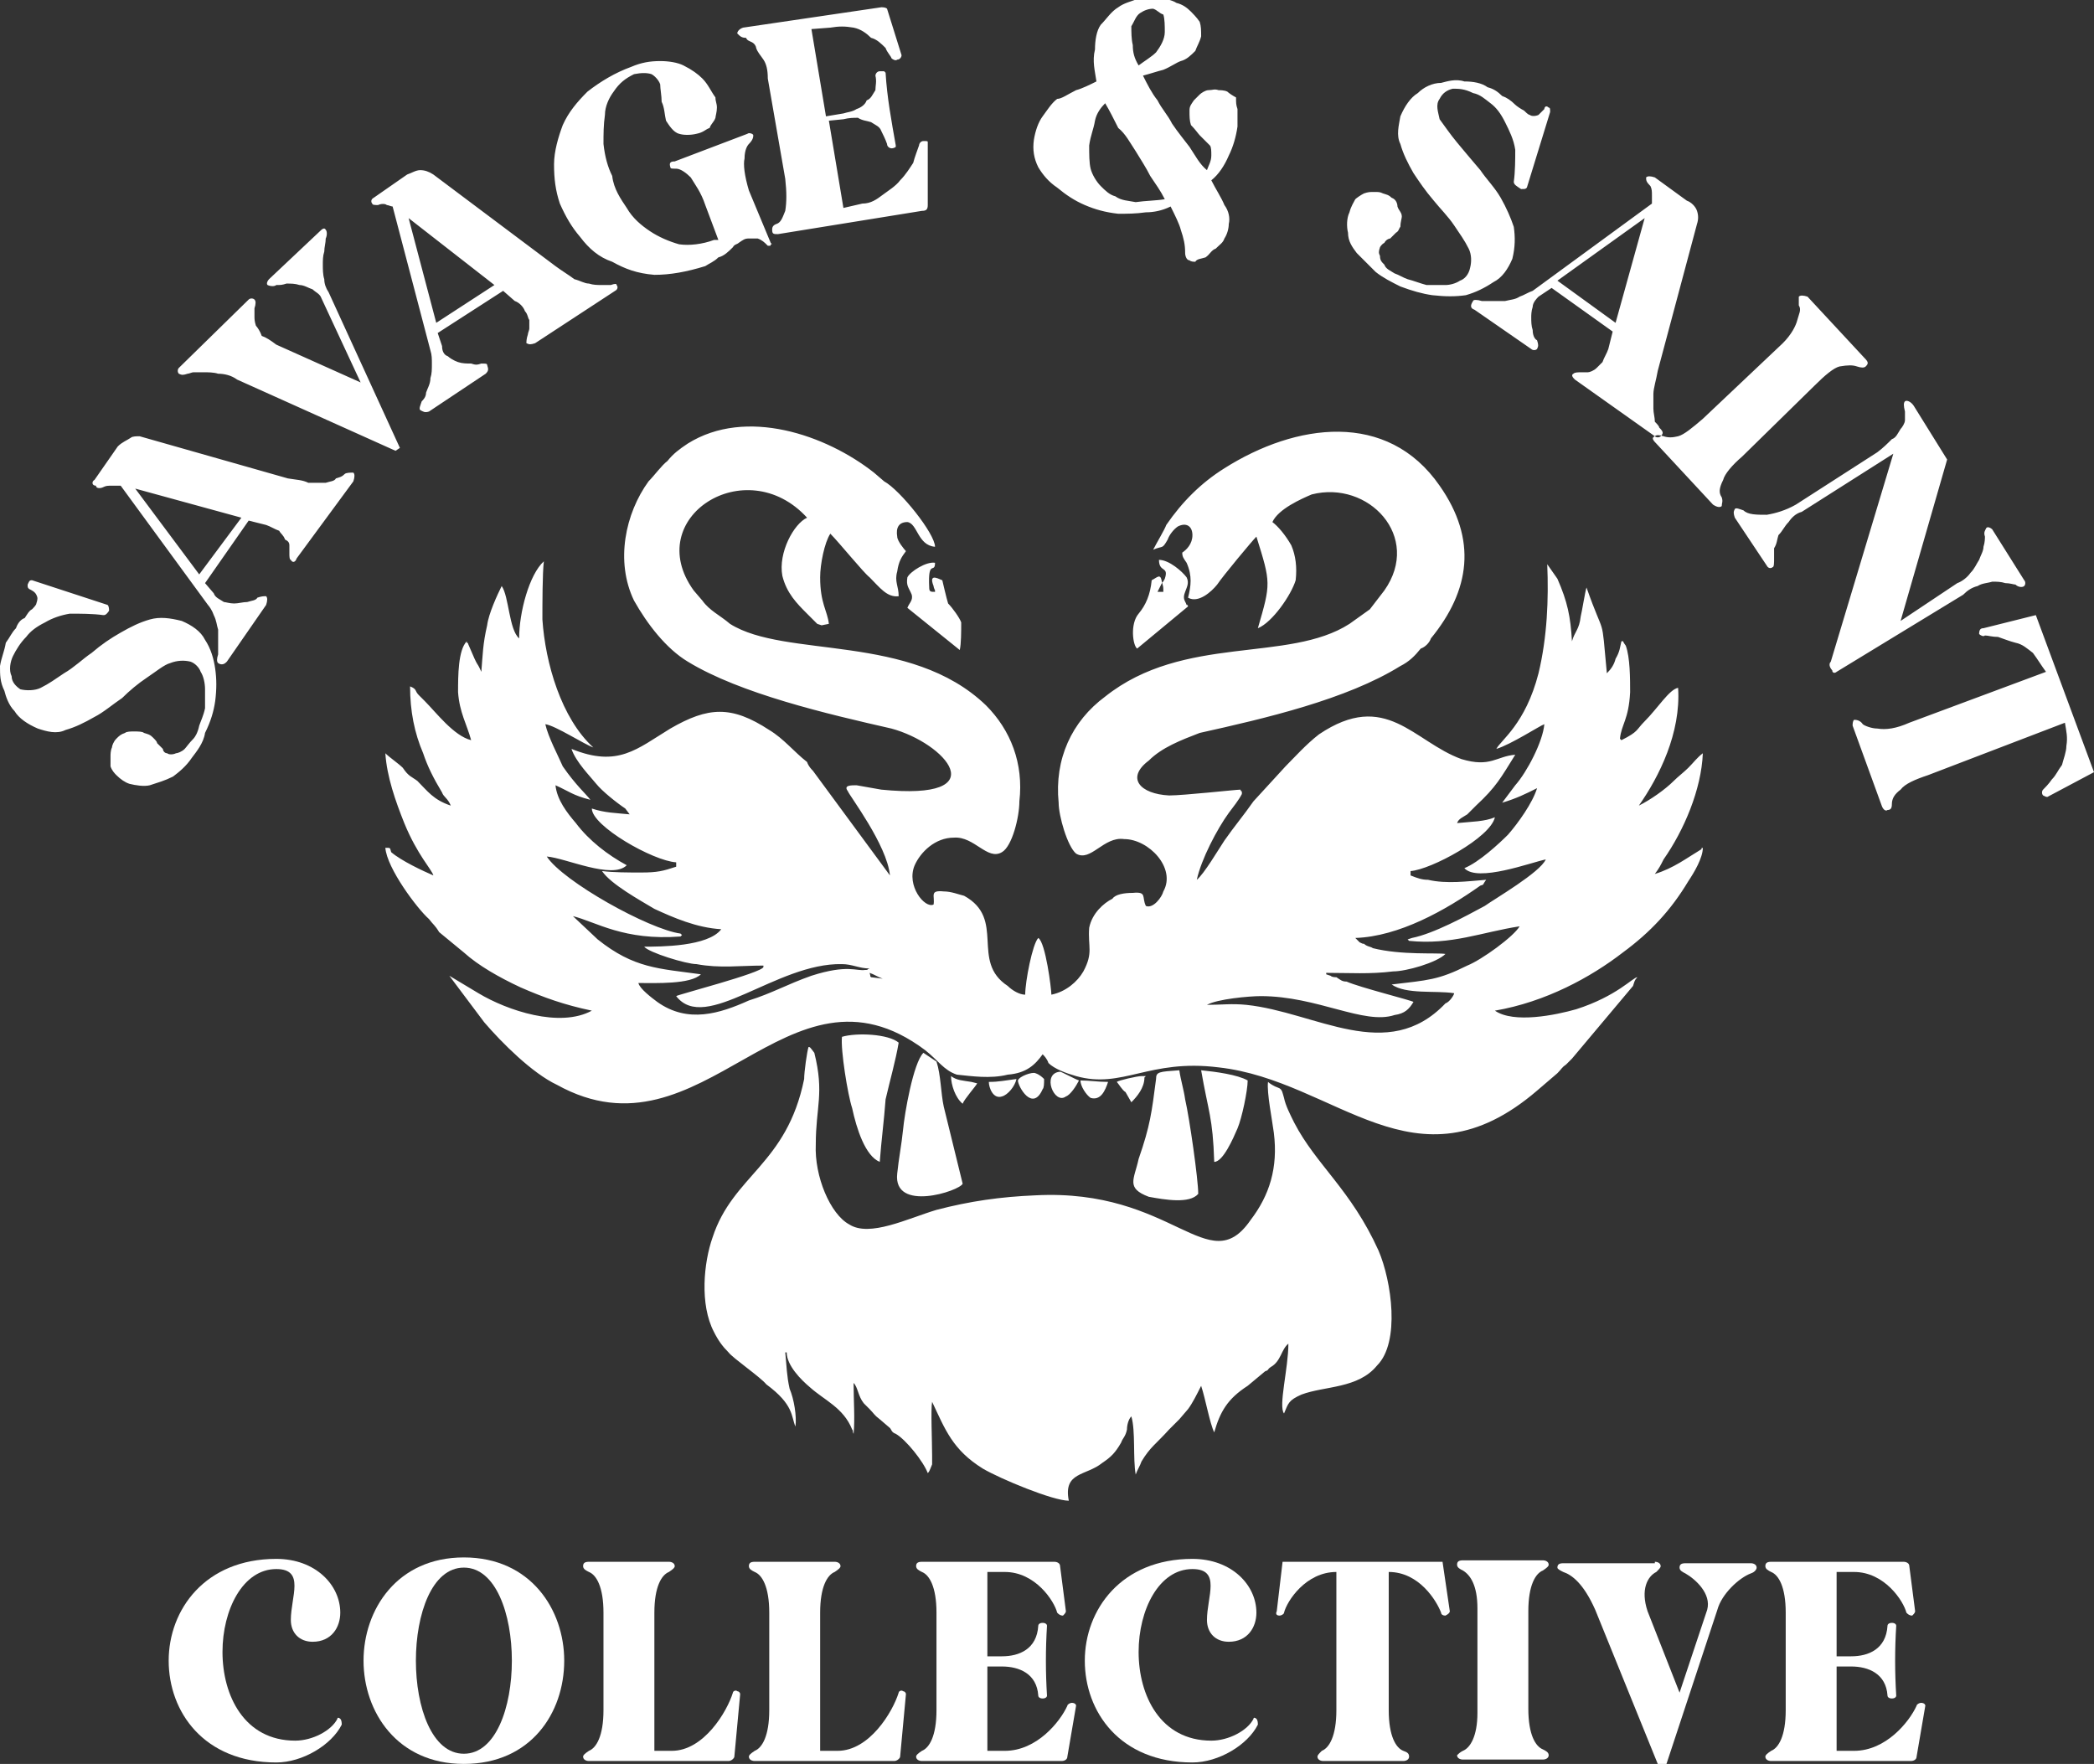 <?xml version="1.0" encoding="UTF-8"?> <svg xmlns="http://www.w3.org/2000/svg" xmlns:xlink="http://www.w3.org/1999/xlink" version="1.1" id="Layer_1" x="0px" y="0px" viewBox="0 0 144 121.3" style="enable-background:new 0 0 144 121.3;" xml:space="preserve"><rect x="0" y="0" width="144" height="121.3" fill="#333333" stroke="none"/> <style type="text/css"> .st0{fill-rule:evenodd;clip-rule:evenodd;fill:#FFFFFF;} .st1{fill:#FFFFFF;} </style> <g> <g> <g id="Layer_x0020_1_00000089557942692394262650000008232185994070557583_"> <path class="st0" d="M64.4,73l-0.9-0.6c-0.7,0.7-1.3,4.2-1.4,5.3c-0.1,1-0.3,2-0.4,3c-0.3,2.7,4.3,1.2,4.5,0.7l-1.3-5.3 C64.7,75.2,64.7,73.9,64.4,73z M59.9,67.2c-0.1-0.1,0,0-0.1-0.3c0.3,0.1,0.6,0.3,0.9,0.4L59.9,67.2z M54.1,93 c0,0.9,1,1.9,1.6,2.4c1,0.9,2.3,1.4,2.9,2.9c0.1,0.1,0,0.1,0.1,0.3c0.1-1,0-2.3,0-3.5c0.3,0.3,0.3,0.9,0.7,1.4 c0.1,0.1,0.3,0.3,0.4,0.4c0.3,0.3,0.3,0.4,0.7,0.7l0.7,0.6c0.1,0.1,0.1,0.3,0.4,0.4c0.7,0.4,1.9,1.9,2.2,2.7 c0.1-0.1,0.1-0.1,0.3-0.6c0-0.1,0-0.4,0-0.6c0-1-0.1-3.2,0-3.7c0.9,1.9,1.4,3.3,3.5,4.6c1.2,0.7,4.8,2.2,5.9,2.2 c-0.4-2,1.2-1.7,2.3-2.6c0.6-0.4,0.9-0.7,1.3-1.4c0.1-0.3,0.3-0.4,0.4-0.9c0-0.3,0.1-0.7,0.3-0.9c0.3,1,0.1,2.9,0.3,4 c0.1-0.3,0.3-0.6,0.4-0.9c0.6-1,1-1.2,1.9-2.2c0.3-0.3,0.4-0.4,0.7-0.7l0.6-0.7c0.3-0.4,0.6-1,0.9-1.6c0.3,0.9,0.6,2.6,0.9,3.2 c0.4-1.4,0.9-2.3,2.3-3.2l1.2-1c0.3-0.1,0.1-0.1,0.4-0.3c0.7-0.4,0.7-1.2,1.2-1.6c0,1.7-0.7,4.3-0.3,4.8c0.3-0.7,0.3-0.9,1.2-1.3 c1.6-0.6,3.9-0.4,5.2-2c1.6-1.6,1-5.8,0.1-7.9c-1.9-4.2-4.3-5.9-5.8-8.8c-0.3-0.6-0.6-1.2-0.7-1.7c-0.1-0.3-0.1-0.6-0.4-0.7 c-0.3-0.1-0.6-0.3-0.7-0.4c-0.1,0.7,0.3,2.7,0.4,3.5c0.3,2.4-0.3,4.3-1.6,6c-2.9,4.2-5.3-2.2-14.8-1.7c-2.4,0.1-4.5,0.4-6.8,1 c-2,0.6-4.6,1.9-6,1c-1.3-0.7-2.4-3.3-2.3-5.5c0-2.6,0.6-3.5-0.1-6.3C55.7,72,55.7,72,55.6,72c-0.1,0.3-0.3,1.7-0.3,2.2 c-1.2,5.9-4.9,6.6-6.3,10.9c-0.6,1.7-0.9,4.6,0.1,6.5c0.3,0.6,0.6,1,1,1.4c0.3,0.4,2.2,1.7,2.6,2.2c1.9,1.4,1.7,2.2,2,2.9 c0.1-0.7-0.1-1.9-0.4-2.6C54.1,94.6,54.1,94,54,93H54.1z M82.4,82.1c0-1-0.6-5.2-0.9-6.5c-0.1-0.7-0.3-1.3-0.4-2 c-1.4,0.1-1.6,0.1-1.6,0.6c-0.3,2.3-0.4,3.2-1.2,5.5c-0.3,1.4-0.9,2,0.7,2.6C80.1,82.5,81.8,82.8,82.4,82.1z M57.9,71.3 c-0.1,0.9,0.4,4,0.7,4.9c0.3,1.4,0.9,3.3,1.9,3.7c0.1-1.4,0.3-2.9,0.4-4.3c0.3-1.3,0.7-2.7,0.9-3.9C61.1,71.1,58.9,71,57.9,71.3z M83.5,79.9c0.6,0,1.3-1.6,1.6-2.3c0.3-0.7,0.7-2.6,0.7-3.3c-0.7-0.4-2.2-0.6-3.2-0.7C83.1,76.5,83.4,76.8,83.5,79.9z M62.4,41.8 l3.6,2.9c0.1-0.4,0.1-1.3,0.1-1.9c-0.1-0.3-0.6-1-0.9-1.3c-0.1-0.3-0.4-1.6-0.4-1.6c-0.1,0-1-0.6-0.6,0.4c0,0.1,0.1,0.3,0.1,0.3 c0,0.1,0,0,0,0.1c-0.3,0-0.4,0-0.4-0.3c-0.1-2,0.4-0.9,0.4-1.7c-0.6-0.1-1.7,0.6-1.9,1c-0.1,0.6,0.1,0.7,0.3,1.2 C62.8,41.3,62.5,41.5,62.4,41.8z M70,74.3c0,0.4,1,2.2,1.7,0.6c0.1-0.1,0.1-0.4,0.1-0.7c-0.1-0.1-0.3-0.3-0.6-0.4 C71,73.7,70.1,74,70,74.3z M79.9,40c0.1,0.4,0.1,0.3,0.1,0.7h-0.4l0.3-0.6C79.9,40.2,79.9,40.2,79.9,40c-0.1-0.6-0.3-0.3-0.7-0.1 c-0.1,1-0.4,1.7-0.9,2.3c-0.6,0.7-0.4,2.2-0.1,2.4l3.5-2.9c-0.1-0.3,0,0-0.1-0.1c-0.1-0.3-0.3-0.4-0.1-0.9c0.1-0.3,0.3-0.6,0.1-1 c-0.3-0.4-1.2-1.2-1.9-1.2c0,0.9,0.7,0.4,0.4,1.3C79.9,40.2,79.9,40,79.9,40z M74.2,74.3c-0.3-0.1-1.2-0.6-1.3-0.6 c-1.3,0.1-0.4,2.3,0.4,1.7C73.6,75.3,74,74.7,74.2,74.3z M66.2,75.9c0.1-0.3,0.9-1.2,1-1.4l-0.4-0.1c-0.6-0.1-1-0.1-1.4-0.4 C65.4,74.6,65.7,75.5,66.2,75.9z M76.2,74.4c-0.7,0-1.3-0.1-1.9-0.1c0,0.4,0.4,1,0.7,1.2C75.7,75.7,76,75,76.2,74.4z M78.5,74 c-0.3,0-1.6,0.3-1.7,0.4c0.1,0.1,0.4,0.6,0.6,0.7l0.4,0.7c0.4-0.4,0.9-1,0.9-1.7l0.1-0.1C78.2,74,78.5,74,78.5,74z M68,74.4 c0,0.4,0.3,1.2,0.9,1c0.4-0.1,0.9-0.7,1-1.2C69.1,74.3,68.7,74.4,68,74.4z M46.8,64.4l0.1-0.1l-0.1-0.1c-2.2-0.3-8.1-3.6-9.2-5.3 c1.3,0.1,4.5,1.6,5.5,0.6c-1.3-0.7-2.6-1.7-3.5-2.9c-0.6-0.7-1.3-1.6-1.4-2.6c0.9,0.4,1.2,0.7,2.4,1c-0.3-0.4-1-1-1.9-2.3 c-0.3-0.7-1-2-1.2-2.9l0,0c0.7,0.1,2.7,1.4,3.3,1.6c-2.2-2-3.3-5.8-3.5-8.8c0-1,0-3.2,0.1-4c-1,0.9-1.7,3.5-1.7,5.3 c-0.7-0.6-0.7-2.9-1.2-3.6c-0.3,0.6-0.9,1.9-1,2.7c-0.3,1.3-0.3,2-0.4,3.2c-0.4-0.9-0.1,0-0.9-1.9c0,0,0-0.1-0.1-0.1l0,0 c0-0.1,0-0.1,0-0.1c-0.6,0.6-0.6,2.4-0.6,3.5c0.1,1.4,0.6,2.2,0.9,3.3c-1.2-0.3-2.4-1.9-3.2-2.7c-0.1-0.1-0.3-0.3-0.4-0.4 c-0.3-0.3-0.1-0.4-0.6-0.6c0,1.7,0.3,3.2,0.9,4.6c0.3,0.9,0.7,1.7,1.3,2.7c0.1,0.3,0.4,0.4,0.6,0.9c-1.2-0.4-1.6-1-2.3-1.7 c-0.4-0.3-0.6-0.3-1-0.9c-0.3-0.3-0.9-0.7-1.2-1c0.1,1.6,0.7,3.3,1.3,4.8c0.9,2.2,1.9,3.2,2,3.6c-0.7-0.3-2.2-1-2.9-1.6 c-0.1-0.3,0-0.3-0.4-0.3c0.1,1.4,2.2,4.2,3,4.9c0.3,0.4,0.4,0.4,0.7,0.9l1.7,1.4c1,0.9,2.4,1.7,3.9,2.4c1.6,0.7,3,1.2,4.9,1.6 c-2.2,1.2-5.8,0-7.8-1.2l-2-1.2l2.4,3.2c1.2,1.4,3.3,3.5,5,4.3c10.1,5.6,15.8-9.5,25.3-2.4c0.9,0.7,1.3,1.4,2.2,1.7 c1,0.1,2.3,0.3,3.5,0c1.3-0.1,1.9-0.7,2.4-1.4c0.1,0.1,0.3,0.3,0.4,0.6c0.4,0.4,1.2,0.7,1.9,0.9c3.2,0.9,5-1.2,9.8-0.6 c8.1,0.9,13.5,8.8,21.9,1.6l1.4-1.2c0.3-0.3,0.3-0.4,0.6-0.6c0.1-0.1,0.3-0.3,0.4-0.4l4.2-5c0.1-0.3,0.1-0.4,0.3-0.6 c-0.3,0-1.4,1.3-4.2,2.2c-1.4,0.4-4.3,1-5.6,0.1c3.5-0.6,6.6-2.3,8.8-4c1.9-1.4,3.3-2.9,4.5-4.9c0.4-0.6,1-1.6,1-2.3 c-0.3,0.1,0,0-0.1,0.1c-1,0.6-1.9,1.3-3.2,1.7c0.3-0.4,0.4-0.6,0.6-1c1.4-2,2.6-4.8,2.7-7.3c-0.4,0.3-0.6,0.6-1,1 c-0.3,0.3-0.7,0.6-1,0.9c-0.6,0.6-1.6,1.3-2.4,1.7c1.4-2,2.9-5,2.7-8.1c-0.6,0.1-1.4,1.4-2.3,2.3c-0.6,0.6-0.4,0.7-1.6,1.3 l-0.1-0.1c0.1-1,0.6-1.3,0.7-3.2c0-0.9,0-2.4-0.3-3.2c-0.3-0.4-0.1-0.3-0.3-0.3c-0.1,0.4-0.1,0.7-0.4,1.2c-0.1,0.4-0.3,0.7-0.6,1 c-0.4-4.3-0.1-2.2-1.4-5.9c-0.1,0.3-0.3,1.6-0.4,2c-0.1,0.9-0.4,1-0.6,1.7c-0.1-1.7-0.3-2.7-1-4.3l-0.7-1c0.1,2.4,0,5-0.6,7.5 c-0.9,3.5-2.6,4.6-2.9,5.2c1-0.3,3-1.6,3.3-1.7c-0.1,1.2-1.2,3.3-2,4.2l-0.9,1.2c1-0.3,1.6-0.6,2.4-1c-0.3,1-1.3,2.4-2,3.2 c-0.6,0.6-2,1.9-3,2.3c0.9,1,4.6-0.4,5.6-0.6c-0.4,0.9-3.5,2.7-4.2,3.2c-1.3,0.7-3.5,1.9-5,2.2l-0.3,0.1l0.1,0.1 c2.9,0.3,5-0.6,7.6-1c-0.4,0.7-2.6,2.3-3.6,2.7c-2,1-2.7,1-5.2,1.3c1,0.7,3,0.4,4.3,0.6c0,0.1-0.3,0.6-0.6,0.7 c-4,4.2-8.9,0.6-13.7,0.1c-1-0.1-1.7,0-2.7,0c0.7-0.4,2.9-0.6,3.7-0.6c3.9,0,7.1,2,9.2,1.3c0.7-0.1,1-0.4,1.3-0.9 c-0.1-0.1-3.7-1-4.6-1.4c-0.3,0-0.4-0.1-0.7-0.3c-0.1,0-0.3,0-0.4-0.1l-0.3-0.1v-0.1c1.6,0,3,0.1,4.6-0.1c0.9,0,3-0.6,3.6-1.2 c-0.6-0.1-3,0.1-5-0.4c-0.1-0.1-0.4-0.1-0.6-0.3c-0.1,0-0.1,0-0.3-0.1l-0.3-0.3c3-0.1,6.2-1.9,8.6-3.6c0.3-0.1,0.1,0,0.4-0.4 c-1.3,0.1-2.7,0.3-4,0c-0.4,0-0.7-0.1-1.2-0.3v-0.3c1.4-0.1,5.5-2.3,5.8-3.7c-0.7,0.3-1.6,0.3-2.6,0.4c0.1-0.3,0.4-0.4,0.7-0.6 c0.1-0.1,0.4-0.4,0.6-0.6c1.4-1.3,1.7-1.9,2.7-3.5c-1.3,0.1-1.7,0.9-3.7,0.3c-3.3-1.2-5.2-4.8-9.8-1.7c-0.9,0.7-1.7,1.6-2.3,2.2 l-2.2,2.4c-0.7,1-1.3,1.7-2,2.7c-0.4,0.6-1.4,2.3-1.9,2.7c0.3-1.4,1.4-3.5,2.2-4.6c0.3-0.4,0.7-0.9,0.9-1.3c0-0.4,0,0-0.1-0.3 c-0.3,0-3.9,0.4-4.9,0.4c-2-0.1-3-1.2-1.4-2.4c0.9-0.9,2.2-1.4,3.5-1.9c4.5-1,10.1-2.3,13.8-4.6c0.6-0.3,1-0.7,1.4-1.2 c0.3-0.1,0.6-0.4,0.7-0.7c2.7-3.3,3.2-6.8,0.6-10.5c-3.6-5.2-9.9-4.3-14.8-1.2c-1.6,1-2.9,2.3-4,3.9c-0.1,0.3-0.7,1.3-0.9,1.7 c0.7-0.3,0.6,0,1-0.7c0.1-0.3,0.4-0.7,0.7-0.9c0.6-0.3,1,0,1,0.6s-0.4,1-0.7,1.2c0,0.3,0.1,0.4,0.3,0.7c0.4,0.9,0.3,1.6,0.1,2.4 c0.7,0.4,1.6-0.4,2-0.9c0.4-0.6,2.4-3,2.7-3.3c1,3.2,1,3.2,0.1,6.3c1-0.4,2.3-2.3,2.6-3.3c0.1-0.9,0-1.7-0.3-2.4 c-0.4-0.7-0.9-1.3-1.3-1.6c0.4-0.9,2-1.6,2.7-1.9c3.9-1,7.6,2.9,5,6.6l-1,1.3l-1.4,1c-4.2,2.7-11.4,0.7-16.8,5 c-2.3,1.7-3.5,4.3-3.2,7.3c0,0.9,0.6,3,1.2,3.5c1,0.6,1.9-1.2,3.3-1c1.7,0,3.6,2,2.7,3.6c-0.1,0.4-0.7,1.2-1.2,1 c-0.3-0.6,0.1-1-0.9-0.9c-0.6,0-1.2,0.1-1.4,0.4c-0.6,0.3-1.4,1-1.6,2c-0.1,1.3,0.3,1.7-0.4,3c-0.4,0.7-1.2,1.4-2.2,1.6 c0-0.4-0.4-3.6-0.9-3.9c-0.4,0.4-0.9,3-0.9,3.9c-0.4,0-0.9-0.3-1.2-0.6c-2.6-1.7-0.1-4.6-3-6.2c-0.4-0.1-0.9-0.3-1.4-0.3 c-1-0.1-0.6,0.3-0.7,0.9c-0.6,0.3-1.9-1.3-1.3-2.7c0.4-0.9,1.4-1.9,2.7-1.9c1.4-0.1,2.3,1.6,3.3,1c0.7-0.4,1.2-2.4,1.2-3.5 c0.3-2.6-0.6-4.9-2.3-6.6c-5.2-5-13.8-3.2-17.6-5.6c-0.7-0.6-1.4-0.9-1.9-1.6l-0.6-0.7c-3.6-5,3.6-9.6,7.8-5 c-0.9,0.4-2,2.4-1.7,4c0.3,1.2,1,1.9,1.7,2.6l0.7,0.7l0.3,0.1L57,42.9c-0.1-0.9-0.6-1.4-0.6-3.2c0-0.9,0.3-2.4,0.7-3 c0.6,0.6,2.3,2.7,2.7,3c0.7,0.7,1.2,1.4,2,1.3c0-0.7-0.3-1-0.1-1.7c0.1-0.7,0.3-1,0.6-1.4c-0.1-0.1-0.6-0.7-0.6-1 c-0.1-0.6,0.1-1,0.7-1c0.7,0.1,0.7,1.6,1.9,1.7c0-0.9-2.4-3.9-3.5-4.5l-0.7-0.6c-3.3-2.6-8.8-4.5-12.8-2c-0.6,0.4-1,0.7-1.4,1.2 c-0.4,0.3-0.9,1-1.3,1.4c-1.6,2.2-2.3,5.5-1,8.2c0.9,1.6,2.2,3.3,3.7,4.2c3.6,2.2,9.6,3.6,14,4.6c3.7,1,7.3,5-0.7,4.2L58.9,54 c-0.4,0-0.9,0-0.6,0.4c0.1,0.3,2.7,3.7,2.9,5.8L55.9,53c-0.1-0.1-0.3-0.3-0.4-0.6c-0.9-0.7-1.6-1.6-2.6-2.2 c-2.6-1.7-4.2-1.6-6.8-0.1c-2.3,1.4-3.6,2.7-6.8,1.4c0.3,0.9,1.3,1.9,1.7,2.4s1.4,1.3,2,1.7l0.3,0.4c-1-0.1-1.7-0.1-2.6-0.4 c0,1.2,4.2,3.6,5.8,3.7v0.3c-0.9,0.3-1.3,0.4-2.4,0.4c-0.9,0-1.9,0-2.7-0.1c0.6,0.9,2.6,2,3.6,2.6c1.3,0.6,2.9,1.3,4.6,1.4 c-0.9,1.2-4.2,1.2-5.3,1.2c0.3,0.4,2.9,1.2,3.6,1.2c1.6,0.3,3,0.1,4.6,0.1c0,0,0,0,0,0.1c-0.1,0.4-5.9,1.9-6,2 c2,2.6,6.9-2.3,11.4-2.2c0.7,0,1.2,0.3,1.9,0.3c-0.3,0.1,0,0.1-0.3,0.1c-0.6,0.1-1.2-0.4-3.7,0.4c-1.7,0.6-2.7,1.2-4.3,1.7 c-2,0.9-4.2,1.6-6.3,0.1c-0.4-0.3-1.2-0.9-1.3-1.3c1.2,0,3.6,0.1,4.3-0.6c-2.9-0.4-4.6-0.4-7.1-2.4l-1.7-1.6 C41,63.4,42.9,64.7,46.8,64.4z M7.1,42.3c-0.7-0.1-1.6-0.1-2.3-0.1c-0.6,0.1-1.2,0.3-1.7,0.6c-0.6,0.3-1,0.6-1.3,1 c-0.4,0.4-0.7,0.9-0.9,1.3s-0.3,1-0.1,1.4c0,0.4,0.3,0.7,0.6,0.9c0.4,0.1,1,0.1,1.4-0.1c0.6-0.3,1-0.6,1.6-1 c0.7-0.4,1.3-1,1.9-1.4c0.7-0.6,1.3-1,2-1.4c0.7-0.4,1.3-0.7,2-0.9s1.4-0.1,2.2,0.1c0.7,0.3,1.3,0.7,1.6,1.3 c0.4,0.6,0.6,1.3,0.7,2c0.1,0.7,0.1,1.4,0,2.2c-0.1,0.7-0.3,1.4-0.7,2.2c-0.1,0.7-0.6,1.3-0.9,1.7c-0.4,0.6-0.9,1-1.3,1.3 c-0.6,0.3-1,0.4-1.6,0.6c-0.4,0.1-1,0-1.4-0.1c-0.3-0.1-0.6-0.3-0.9-0.6c-0.1-0.1-0.3-0.3-0.4-0.6c0-0.3,0-0.4,0-0.7 c0-0.1,0-0.4,0.1-0.6c0-0.1,0.1-0.4,0.3-0.6s0.3-0.3,0.6-0.4c0.1-0.1,0.4-0.1,0.6-0.1c0.3,0,0.6,0,0.7,0.1 c0.3,0.1,0.4,0.1,0.6,0.3s0.3,0.3,0.3,0.4c0.1,0.1,0.3,0.3,0.4,0.4c0,0.1,0.1,0.3,0.3,0.3c0.1,0.1,0.4,0.1,0.6,0 c0.1,0,0.4-0.1,0.6-0.3c0.1-0.1,0.3-0.4,0.6-0.7c0.1-0.1,0.3-0.4,0.4-0.9c0.1-0.3,0.3-0.7,0.4-1.2c0-0.4,0-0.9,0-1.3 s-0.1-0.9-0.3-1.2c-0.1-0.3-0.4-0.6-0.7-0.7c-0.4-0.1-0.9-0.1-1.4,0.1c-0.4,0.1-1,0.6-1.6,1s-1.2,0.9-1.7,1.4 c-0.6,0.4-1.3,1-1.9,1.3c-0.7,0.4-1.3,0.7-2,0.9c-0.6,0.3-1.3,0.1-1.9-0.1c-0.7-0.3-1.3-0.7-1.6-1.2c-0.4-0.4-0.6-1-0.7-1.4 C0,46.9,0,46.4,0,45.8c0.1-0.6,0.3-1,0.4-1.6c0.3-0.4,0.4-0.7,0.7-1c0.1-0.3,0.3-0.6,0.6-0.7C1.9,42.2,2,42,2.2,41.9 c0.1-0.1,0.3-0.3,0.3-0.4c0.1-0.3,0.1-0.4,0-0.6S2.2,40.6,2,40.5c-0.1-0.1-0.1-0.1-0.1-0.3C2,40,2,39.9,2.2,39.9l5.2,1.7 c0.1,0.1,0.1,0.3,0.1,0.4C7.3,42.3,7.2,42.3,7.1,42.3z M6.6,33.4c-0.3,0-0.3-0.3-0.1-0.4l1.6-2.3c0.3-0.3,0.6-0.4,0.9-0.6 C9.1,30,9.4,30,9.6,30l10.2,2.9c0.6,0.1,1,0.1,1.4,0.3c0.4,0,0.9,0,1.2,0c0.3-0.1,0.6-0.1,0.7-0.3c0.3-0.1,0.4-0.1,0.6-0.3 c0.1-0.1,0.4-0.1,0.6-0.1c0.1,0.1,0.1,0.3,0,0.6l-3.9,5.3c-0.1,0.3-0.3,0.3-0.4,0.1c-0.1,0-0.1-0.3-0.1-0.4c0-0.3,0-0.4,0-0.6 s-0.1-0.3-0.3-0.4c-0.1-0.3-0.3-0.4-0.4-0.6c-0.3-0.1-0.6-0.3-0.9-0.4l-1.2-0.3l-3,4.3l0.6,0.7c0.1,0.3,0.4,0.4,0.7,0.6 c0.1,0,0.4,0.1,0.7,0.1s0.6-0.1,0.9-0.1c0.3-0.1,0.6-0.1,0.7-0.3c0.3-0.1,0.4-0.1,0.6-0.1c0.1,0.1,0.1,0.3,0,0.6l-2.7,3.9 c-0.1,0.1-0.3,0.3-0.6,0.1c-0.1-0.1-0.1-0.3,0-0.6c0-0.1,0-0.4,0-0.7c0-0.3,0-0.7,0-1c-0.1-0.3-0.1-0.6-0.3-1 c-0.1-0.3-0.3-0.6-0.4-0.7l-6-8.2c-0.3,0-0.4,0-0.6,0c-0.3,0-0.4,0-0.6,0.1C6.9,33.6,6.6,33.6,6.6,33.4z M13.7,39.5l2.9-3.9 l-7.3-2L13.7,39.5z M17.1,20.6c0.1-0.1,0.3-0.1,0.4,0c0.1,0.1,0.1,0.3,0,0.6c0,0.1,0,0.3,0,0.6c0,0.1,0,0.3,0.1,0.6 c0.1,0.1,0.3,0.4,0.4,0.7c0.3,0.1,0.6,0.3,1,0.6l5.8,2.6l-2.7-5.8c-0.1-0.3-0.4-0.4-0.6-0.6c-0.3-0.1-0.6-0.3-0.9-0.3 c-0.3-0.1-0.6-0.1-0.9-0.1c-0.3,0.1-0.4,0.1-0.7,0.1c-0.1,0.1-0.4,0.1-0.6,0c-0.1-0.1,0-0.3,0.1-0.4l3.5-3.3 c0.1-0.1,0.3-0.3,0.4-0.1c0.1,0.1,0.1,0.4,0,0.6c0,0.3-0.1,0.6-0.1,0.9c-0.1,0.3-0.1,0.6-0.1,0.9s0,0.7,0.1,1 c0,0.3,0.1,0.6,0.3,0.9l4.9,10.7L27.2,31l-10.9-4.9c-0.4-0.3-0.9-0.4-1.3-0.4c-0.3-0.1-0.7-0.1-1-0.1c-0.3,0-0.4,0-0.7,0 c-0.1,0-0.3,0.1-0.4,0.1c-0.3,0.1-0.4,0.1-0.6,0c-0.1-0.1-0.1-0.3,0-0.4L17.1,20.6z M25.6,14c-0.1-0.1-0.1-0.3,0.1-0.4l2.3-1.6 c0.3-0.1,0.6-0.3,0.9-0.3s0.6,0.1,0.9,0.3l8.4,6.3c0.4,0.3,0.9,0.6,1.3,0.9c0.4,0.1,0.7,0.3,1,0.3c0.3,0.1,0.6,0.1,0.9,0.1 c0.1,0,0.4,0,0.6,0c0.3-0.1,0.4-0.1,0.4,0c0.1,0.1,0.1,0.3-0.1,0.4l-5.5,3.6c-0.3,0.1-0.4,0.1-0.6,0c0-0.1,0-0.3,0.1-0.6 c0-0.1,0.1-0.3,0.1-0.4c0-0.1,0-0.3,0-0.6c-0.1-0.1-0.1-0.4-0.3-0.6c-0.1-0.3-0.4-0.6-0.7-0.7L34.6,20l-4.5,2.9l0.3,0.9 c0,0.3,0.1,0.6,0.4,0.7c0.1,0.1,0.4,0.3,0.7,0.4c0.3,0.1,0.6,0.1,0.9,0.1c0.3,0.1,0.4,0.1,0.7,0c0.3,0,0.4,0,0.4,0.1 c0.1,0.3,0.1,0.4-0.1,0.6l-3.9,2.6c-0.3,0.1-0.4,0-0.6-0.1c-0.1-0.1,0-0.3,0.1-0.6c0.1-0.1,0.3-0.3,0.3-0.6 c0.1-0.3,0.3-0.6,0.3-1c0.1-0.3,0.1-0.6,0.1-1c0-0.3,0-0.6-0.1-0.9l-2.6-9.9c-0.1,0-0.3-0.1-0.4-0.1c-0.1-0.1-0.4-0.1-0.6,0 C25.8,14.1,25.6,14.1,25.6,14z M30,22.2l4-2.6L28.1,15L30,22.2z M53,16.7c0.1,0.1,0.1,0.1,0,0.1c0,0.1,0,0.1-0.1,0.1 c0,0,0,0-0.1,0c0,0,0,0-0.1-0.1c-0.1-0.1-0.3-0.3-0.6-0.4c-0.1,0-0.4,0-0.6,0c-0.3,0-0.4,0.1-0.7,0.3c-0.1,0.1-0.3,0.1-0.4,0.3 c-0.3,0.3-0.6,0.6-1,0.7c-0.3,0.3-0.6,0.4-0.9,0.6c-1.3,0.4-2.4,0.6-3.5,0.6c-1.2-0.1-2-0.4-2.9-0.9c-0.9-0.3-1.6-0.9-2.2-1.7 c-0.6-0.7-1-1.4-1.4-2.3c-0.3-0.9-0.4-1.7-0.4-2.7c0-0.9,0.3-1.9,0.6-2.7c0.4-0.9,1-1.6,1.7-2.3c0.9-0.7,1.9-1.3,3-1.7 c0.7-0.3,1.3-0.4,2-0.4c0.6,0,1.2,0.1,1.6,0.3c0.6,0.3,1,0.6,1.3,0.9c0.4,0.4,0.6,0.9,0.9,1.3c0,0.3,0.1,0.4,0.1,0.7 c0,0.3-0.1,0.6-0.1,0.7c-0.1,0.3-0.3,0.4-0.4,0.7c-0.3,0.1-0.4,0.3-0.9,0.4c-0.4,0.1-0.9,0.1-1.2,0c-0.4-0.1-0.7-0.6-0.9-0.9 c-0.1-0.4-0.1-0.9-0.3-1.3c0-0.4-0.1-0.9-0.1-1.2c-0.1-0.3-0.4-0.6-0.6-0.7c-0.3-0.1-0.7-0.1-1.2,0c-0.6,0.3-1,0.6-1.4,1.2 c-0.3,0.4-0.6,1-0.6,1.6c-0.1,0.7-0.1,1.3-0.1,2c0.1,0.9,0.3,1.6,0.6,2.2c0.1,0.9,0.6,1.6,1,2.2c0.4,0.7,1,1.2,1.6,1.6 c0.6,0.4,1.3,0.7,2,0.9c0.7,0.1,1.6,0,2.4-0.3h0.3l-0.9-2.4c-0.3-0.9-0.7-1.4-1-1.9c-0.3-0.3-0.7-0.6-1-0.6c-0.3,0-0.4,0-0.4-0.1 c-0.1-0.3,0-0.4,0.3-0.4l5-1.9c0.1-0.1,0.4,0,0.4,0.1s0,0.3-0.3,0.6c-0.1,0.1-0.3,0.4-0.3,1c-0.1,0.4,0,1.2,0.3,2.2L53,16.7z M63.8,14.1c0,0.3-0.1,0.4-0.4,0.4l-9.9,1.6c-0.3,0-0.4,0-0.4-0.3c0-0.1,0-0.3,0.3-0.4c0.3-0.1,0.4-0.4,0.6-0.9 c0.1-0.6,0.1-1.3,0-2.2l-1.2-6.9c0-0.6-0.1-1-0.3-1.3S52.1,3.6,52,3.3c0-0.1-0.1-0.3-0.3-0.4s-0.3-0.1-0.4-0.3 c-0.3,0-0.4-0.1-0.6-0.3c0-0.1,0.1-0.3,0.4-0.4l9.5-1.4c0.1,0,0.3,0,0.4,0.1l1,3.2c0,0.1-0.1,0.3-0.3,0.3c-0.1,0.1-0.3,0-0.4-0.1 c0-0.1-0.3-0.4-0.4-0.7c-0.3-0.3-0.6-0.6-1-0.7c-0.3-0.3-0.7-0.6-1.2-0.7c-0.6-0.1-1-0.1-1.6,0l-1.3,0.1l1,6L58,7.8 c0.3-0.1,0.6-0.1,0.9-0.3c0.3-0.1,0.6-0.3,0.7-0.6c0.3-0.1,0.4-0.4,0.6-0.7c0-0.3,0.1-0.6,0-1c0-0.1,0.1-0.3,0.3-0.3s0.3,0,0.3,0 L60.9,5c0.1,1.7,0.4,3.3,0.7,5v0.1c0,0-0.1,0.1-0.3,0.1c-0.1,0-0.3-0.1-0.3-0.3c-0.1-0.3-0.3-0.7-0.4-0.9 c-0.1-0.3-0.4-0.4-0.7-0.6c-0.3-0.1-0.6-0.1-0.9-0.3c-0.3,0-0.6,0-1,0.1l-1,0.1l1,6l1.3-0.3c0.6,0,1-0.3,1.4-0.6 c0.4-0.3,0.9-0.6,1.2-1c0.4-0.4,0.7-0.9,0.9-1.2c0.1-0.4,0.3-0.9,0.4-1.2c0-0.1,0.1-0.3,0.3-0.3c0.3,0,0.3,0,0.3,0.1V14.1z M81.5,17.4c0-0.6-0.1-1-0.3-1.6c-0.1-0.4-0.4-1-0.7-1.6c-0.6,0.3-1.2,0.4-1.7,0.4c-0.7,0.1-1.3,0.1-1.9,0.1 c-0.9-0.1-1.6-0.3-2.3-0.6c-0.7-0.3-1.3-0.7-1.9-1.2c-0.6-0.4-1-0.9-1.3-1.4c-0.3-0.6-0.4-1.2-0.3-1.9c0.1-0.6,0.3-1.2,0.6-1.6 c0.3-0.4,0.6-0.9,1-1.2C73,6.8,73.4,6.5,74,6.2c0.4-0.1,1-0.4,1.4-0.6c-0.1-0.7-0.3-1.4-0.1-2.2c0-0.6,0.1-1.3,0.4-1.7 c0.4-0.4,0.7-0.9,1.2-1.2c0.4-0.3,0.9-0.4,1.4-0.6c0.4,0,1,0,1.4,0s0.9,0.1,1.2,0.3c0.4,0.1,0.7,0.3,1,0.6 c0.1,0.1,0.4,0.4,0.6,0.7c0.1,0.3,0.1,0.6,0.1,1c-0.1,0.4-0.3,0.7-0.4,1c-0.3,0.3-0.6,0.6-1,0.7c-0.3,0.1-0.7,0.4-1.2,0.6 c-0.4,0.1-1,0.3-1.4,0.4c0.3,0.6,0.6,1.2,1,1.7c0.3,0.6,0.7,1,1,1.6c0.4,0.6,0.9,1.2,1.2,1.6c0.4,0.6,0.7,1.2,1.2,1.6 c0.1-0.3,0.3-0.6,0.3-1c0-0.3,0-0.6-0.1-0.7c-0.3-0.3-0.4-0.4-0.7-0.7c-0.1-0.1-0.3-0.4-0.6-0.7c-0.1-0.3-0.1-0.6-0.1-1 c0-0.3,0.1-0.4,0.3-0.7c0.1-0.1,0.3-0.3,0.4-0.4c0.1-0.1,0.4-0.3,0.6-0.3c0.3,0,0.4-0.1,0.7,0c0.1,0,0.4,0,0.6,0.1 c0.1,0.1,0.4,0.3,0.6,0.4C85,7.1,85,7.2,85.1,7.5c0,0.3,0,0.7,0,1.2c-0.1,0.7-0.3,1.4-0.6,2c-0.3,0.7-0.7,1.3-1.2,1.7 c0.3,0.6,0.7,1.2,0.9,1.7c0.3,0.4,0.4,0.9,0.3,1.3c0,0.3-0.1,0.7-0.3,1c-0.1,0.3-0.3,0.4-0.6,0.7c-0.3,0.1-0.4,0.4-0.7,0.6 c-0.3,0.1-0.6,0.1-0.7,0.3c-0.1,0-0.3,0-0.4-0.1C81.6,17.9,81.5,17.6,81.5,17.4z M78.3,4.5c0.4-0.3,0.9-0.6,1.2-0.9 c0.3-0.4,0.6-0.9,0.6-1.4c0-0.4,0-0.9-0.1-1.2c-0.3-0.1-0.4-0.3-0.7-0.4c-0.3,0-0.6,0.1-0.9,0.3s-0.4,0.6-0.6,0.9 c0,0.4,0,0.9,0.1,1.3C77.9,3.6,78,4,78.3,4.5z M80.1,13.7c-0.3-0.6-0.6-1-1-1.6c-0.3-0.6-0.7-1.2-1-1.7c-0.4-0.6-0.7-1.2-1.2-1.6 c-0.3-0.6-0.6-1.2-0.9-1.7c-0.3,0.3-0.6,0.7-0.7,1.2c-0.1,0.6-0.3,1-0.4,1.7c0,0.6,0,1.2,0.1,1.6c0.1,0.4,0.4,0.9,0.7,1.2 c0.3,0.3,0.6,0.6,1,0.7c0.4,0.3,0.9,0.3,1.4,0.4C78.8,13.8,79.5,13.8,80.1,13.7z M104.1,12.5c0.1-0.7,0.1-1.6,0.1-2.2 c-0.1-0.7-0.4-1.3-0.7-1.9c-0.3-0.6-0.6-1-1-1.3c-0.4-0.3-0.7-0.6-1.2-0.7c-0.6-0.3-1-0.3-1.4-0.3c-0.4,0.1-0.7,0.3-0.9,0.7 c-0.3,0.4-0.1,0.9,0,1.4c0.3,0.4,0.7,1,1.2,1.6s1,1.2,1.6,1.9c0.4,0.6,1,1.2,1.4,1.9s0.7,1.4,0.9,2c0.1,0.7,0.1,1.4-0.1,2.2 c-0.3,0.7-0.7,1.3-1.3,1.6c-0.6,0.4-1.2,0.7-1.9,0.9c-0.7,0.1-1.4,0.1-2.3,0c-0.7-0.1-1.4-0.3-2.2-0.6c-0.6-0.3-1.2-0.6-1.7-1 c-0.4-0.4-0.9-0.9-1.3-1.3C93,17,92.7,16.6,92.7,16c-0.1-0.4-0.1-1,0.1-1.4c0.1-0.4,0.3-0.7,0.4-0.9c0.1-0.1,0.4-0.3,0.6-0.4 c0.3-0.1,0.4-0.1,0.7-0.1s0.4,0,0.6,0.1c0.3,0.1,0.4,0.1,0.6,0.3c0.3,0.1,0.4,0.4,0.4,0.6c0.1,0.3,0.3,0.4,0.3,0.7 c0,0.1-0.1,0.4-0.1,0.7c-0.1,0.1-0.1,0.3-0.3,0.4c-0.1,0.1-0.3,0.3-0.4,0.4c-0.1,0-0.3,0.1-0.4,0.3C95,16.8,94.9,17,94.9,17 c-0.1,0.3-0.1,0.4,0,0.6c0,0.3,0.1,0.4,0.3,0.6c0.1,0.3,0.4,0.4,0.7,0.6c0.3,0.1,0.6,0.3,0.9,0.4c0.4,0.1,0.9,0.3,1.3,0.4 c0.4,0,0.9,0,1.3,0c0.3,0,0.7-0.1,1-0.3c0.3-0.1,0.6-0.4,0.7-0.9c0.1-0.4,0.1-0.9-0.1-1.3c-0.3-0.6-0.6-1-1-1.6 c-0.4-0.6-1-1.2-1.4-1.7c-0.6-0.7-1-1.3-1.4-1.9c-0.4-0.7-0.7-1.3-0.9-2c-0.3-0.6-0.1-1.3,0-1.9c0.3-0.7,0.7-1.3,1.2-1.6 c0.4-0.4,1-0.7,1.6-0.7c0.4-0.1,1-0.3,1.6-0.1c0.6,0,1.2,0.1,1.6,0.4c0.4,0.1,0.7,0.3,1,0.6c0.3,0.1,0.6,0.3,0.9,0.6 c0.1,0.1,0.4,0.3,0.6,0.4c0.1,0.1,0.3,0.3,0.4,0.3c0.1,0.1,0.4,0.1,0.6,0c0.1-0.1,0.3-0.3,0.4-0.4c0-0.1,0.1-0.3,0.3-0.1 c0.1,0,0.1,0.1,0.1,0.3l-1.6,5.2c-0.1,0.1-0.1,0.1-0.4,0.1C104.3,12.8,104.1,12.7,104.1,12.5z M113.2,12.2c0.1-0.1,0.3-0.1,0.6,0 l2.2,1.6c0.3,0.1,0.6,0.4,0.7,0.7c0.1,0.3,0.1,0.6,0,0.9l-2.7,10.1c-0.1,0.6-0.3,1.2-0.3,1.6c0,0.3,0,0.7,0,1s0.1,0.6,0.1,0.9 c0.1,0.1,0.3,0.3,0.3,0.4c0.3,0.3,0.3,0.4,0.1,0.6c-0.1,0.1-0.3,0.1-0.4,0l-5.5-3.9c-0.1-0.1-0.3-0.3-0.1-0.4 c0.1-0.1,0.3-0.1,0.6-0.1c0.1,0,0.3,0,0.4,0s0.4-0.1,0.6-0.3c0.1-0.1,0.3-0.3,0.4-0.4c0.1-0.3,0.3-0.6,0.4-0.9l0.3-1.2l-4.2-3 l-0.9,0.6c-0.1,0.1-0.4,0.4-0.4,0.7c-0.1,0.3-0.1,0.6-0.1,0.7c0,0.3,0,0.6,0.1,0.9c0,0.3,0.1,0.6,0.3,0.7c0.1,0.3,0.1,0.4,0,0.6 c-0.1,0.1-0.3,0.1-0.4,0l-3.9-2.7c-0.3-0.1-0.3-0.3-0.1-0.6c0-0.1,0.3-0.1,0.6,0c0.1,0,0.4,0,0.7,0s0.6,0,0.9,0 c0.4-0.1,0.7-0.1,1-0.3c0.3-0.1,0.6-0.3,0.9-0.4l8.2-6c0-0.3,0-0.4,0-0.6s0-0.4-0.1-0.6C113.2,12.5,113.2,12.4,113.2,12.2z M107.1,19.3l4,2.9l2-7.2L107.1,19.3z M113.8,30c0.1-0.1,0.3-0.1,0.6,0c0.3,0.1,0.6,0.1,1,0c0.4-0.1,1-0.6,1.7-1.2l5.5-5.2 c0.6-0.6,0.9-1.2,1-1.6c0.1-0.4,0.3-0.7,0.1-1c0-0.3,0-0.4,0-0.6c0.1-0.1,0.3-0.1,0.6,0l3.9,4.2c0.3,0.3,0.3,0.4,0.1,0.6 c-0.1,0.1-0.3,0.1-0.6,0c-0.3-0.1-0.6-0.1-1.2,0c-0.4,0.1-1,0.6-1.7,1.3l-5,4.9c-0.7,0.6-1.2,1.2-1.3,1.6 c-0.3,0.6-0.3,0.9-0.1,1.2c0.1,0.3,0,0.4,0,0.6c-0.1,0.1-0.3,0.1-0.6-0.1l-3.9-4.2C113.6,30.2,113.6,30.1,113.8,30z M126.3,46.2 c-0.1,0.1-0.3,0.1-0.3-0.1c-0.1-0.1-0.3-0.4-0.1-0.6l4.3-14.3l-6.3,4c-0.4,0.1-0.7,0.4-0.9,0.7c-0.3,0.3-0.4,0.6-0.7,0.9 c-0.1,0.3-0.1,0.6-0.3,0.9c0,0.3,0,0.6,0,0.7c0,0.3,0,0.6-0.1,0.6c-0.1,0.1-0.3,0.1-0.4-0.1l-2.2-3.3c-0.1-0.3-0.1-0.4,0-0.6 c0.1-0.1,0.3,0,0.6,0.1c0.3,0.3,0.9,0.3,1.6,0.3c0.6-0.1,1.3-0.3,2-0.7l5.6-3.6c0.4-0.3,0.7-0.6,1-0.9c0.3-0.1,0.4-0.4,0.6-0.7 c0.1-0.1,0.3-0.4,0.3-0.6c0-0.3,0-0.4,0-0.6c-0.1-0.4-0.1-0.6,0-0.7c0.1-0.1,0.4,0,0.6,0.3l2.3,3.7l-3.2,11.1l3.9-2.6 c0.3-0.1,0.7-0.4,0.9-0.7c0.3-0.3,0.4-0.6,0.6-0.9c0.1-0.3,0.3-0.6,0.3-0.9c0.1-0.3,0.1-0.6,0.1-0.7c-0.1-0.3,0-0.4,0.1-0.6 c0.1-0.1,0.3,0,0.4,0.1l2.2,3.5c0.1,0.1,0.1,0.3,0,0.4c-0.1,0.1-0.4,0.1-0.6-0.1c-0.1,0-0.4-0.1-0.7-0.1 c-0.3-0.1-0.6-0.1-0.9-0.1c-0.3,0.1-0.7,0.1-1,0.3c-0.4,0.1-0.7,0.3-1,0.6L126.3,46.2z M140,42.3l4,10.8l-3.2,1.7 c-0.1,0-0.1,0-0.3-0.1c-0.1-0.1-0.1-0.3,0-0.4c0.1-0.1,0.4-0.4,0.6-0.7c0.3-0.3,0.4-0.6,0.7-1c0.1-0.4,0.3-0.9,0.3-1.3 c0.1-0.6,0-1-0.1-1.6l-9.4,3.6c-0.9,0.3-1.6,0.6-1.9,1c-0.4,0.3-0.6,0.6-0.6,1c0,0.3-0.1,0.4-0.3,0.4c-0.1,0.1-0.3,0-0.4-0.3 l-2-5.5c0-0.1,0-0.3,0.1-0.4c0.1,0,0.4,0,0.6,0.3c0.1,0.1,0.6,0.3,1,0.3c0.6,0.1,1.3,0,2.2-0.4l9.4-3.5c-0.3-0.4-0.6-0.9-0.9-1.3 c-0.4-0.3-0.7-0.6-1.2-0.7c-0.4-0.1-0.9-0.3-1.2-0.4c-0.4,0-0.7-0.1-0.9-0.1c-0.1,0.1-0.3,0-0.4-0.1c0-0.3,0.1-0.4,0.3-0.4 L140,42.3z"></path> </g> </g> <g> <path class="st1" d="M19,121.2c-5,0-7.4-3.5-7.4-7s2.5-7,7.4-7c2.7,0,4.4,1.8,4.4,3.7c0,1-0.6,2-1.9,2c-0.9,0-1.5-0.6-1.5-1.5 c0-1.6,1-3.5-1-3.5c-2.3,0-3.7,2.8-3.7,5.7c0,3,1.5,6.1,5,6.1c1.2,0,2.5-0.7,2.9-1.5c0-0.1,0.1-0.1,0.2,0c0.1,0.1,0.1,0.3,0.1,0.4 C22.8,120,20.8,121.2,19,121.2z"></path> <path class="st1" d="M25,114.2c0-3.5,2.3-7.1,6.9-7.1c4.6,0,6.9,3.6,6.9,7.1c0,3.6-2.3,7.1-6.9,7.1C27.3,121.3,25,117.7,25,114.2z M31.9,107.8c-4.4,0-4.4,12.8,0,12.8C36.3,120.6,36.3,107.8,31.9,107.8z"></path> <path class="st1" d="M50.5,120.8c0,0.1-0.2,0.3-0.4,0.3h-9.6c-0.2,0-0.4-0.1-0.4-0.3c0-0.1,0.1-0.2,0.4-0.4c0.5-0.2,1-1,1-2.8 v-6.7c0-1.8-0.5-2.6-1-2.8c-0.2-0.1-0.4-0.2-0.4-0.4c0-0.2,0.1-0.3,0.4-0.3H46c0.2,0,0.4,0.1,0.4,0.3c0,0.1-0.1,0.2-0.4,0.4 c-0.5,0.2-1,1-1,2.8v9.5h1.2c2.2,0,3.8-2.7,4.2-4c0-0.1,0.2-0.2,0.3-0.1c0.1,0,0.2,0.1,0.2,0.2L50.5,120.8z"></path> <path class="st1" d="M61.9,120.8c0,0.1-0.2,0.3-0.4,0.3h-9.6c-0.2,0-0.4-0.1-0.4-0.3c0-0.1,0.1-0.2,0.4-0.4c0.5-0.2,1-1,1-2.8 v-6.7c0-1.8-0.5-2.6-1-2.8c-0.2-0.1-0.4-0.2-0.4-0.4c0-0.2,0.1-0.3,0.4-0.3h5.5c0.2,0,0.4,0.1,0.4,0.3c0,0.1-0.1,0.2-0.4,0.4 c-0.5,0.2-1,1-1,2.8v9.5h1.2c2.2,0,3.8-2.7,4.2-4c0-0.1,0.2-0.2,0.3-0.1c0.1,0,0.2,0.1,0.2,0.2L61.9,120.8z"></path> <path class="st1" d="M73.4,120.8c0,0.2-0.2,0.3-0.4,0.3h-9.6c-0.2,0-0.4-0.1-0.4-0.3c0-0.1,0.1-0.2,0.4-0.4c0.5-0.2,1-1,1-2.8 v-6.7c0-1.8-0.5-2.6-1-2.8c-0.2-0.1-0.4-0.2-0.4-0.4c0-0.2,0.1-0.3,0.4-0.3h9.1c0.2,0,0.4,0.1,0.4,0.3l0.4,3.1 c0,0.1-0.1,0.2-0.2,0.3c-0.2,0-0.3-0.1-0.4-0.2c-0.2-0.8-1.5-2.8-3.6-2.8h-1.2v5.8h1c1.2,0,2.4-0.5,2.5-2.1c0-0.1,0.1-0.2,0.3-0.2 c0.2,0,0.3,0.1,0.3,0.2c-0.1,1.6-0.1,3.2,0,4.8c0,0.1-0.1,0.2-0.3,0.2c-0.2,0-0.3-0.1-0.3-0.2c-0.1-1.5-1.3-2-2.5-2h-1v5.8h1.2 c2.2,0,3.8-2,4.3-3.1c0-0.1,0.2-0.2,0.3-0.2c0.2,0,0.3,0.1,0.3,0.2L73.4,120.8z"></path> <path class="st1" d="M82,121.2c-5,0-7.4-3.5-7.4-7s2.5-7,7.4-7c2.7,0,4.4,1.8,4.4,3.7c0,1-0.6,2-1.9,2c-0.9,0-1.5-0.6-1.5-1.5 c0-1.6,1-3.5-1-3.5c-2.3,0-3.7,2.8-3.7,5.7c0,3,1.5,6.1,5,6.1c1.2,0,2.5-0.7,2.9-1.5c0-0.1,0.1-0.1,0.2,0c0.1,0.1,0.1,0.3,0.1,0.4 C85.8,120,83.8,121.2,82,121.2z"></path> <path class="st1" d="M88.2,107.4h11l0.5,3.4c0,0.1-0.1,0.2-0.3,0.3c-0.2,0-0.3-0.1-0.3-0.2c-0.3-0.8-1.5-2.8-3.6-2.8v9.5 c0,1.8,0.5,2.6,1,2.8c0.3,0.1,0.4,0.2,0.4,0.4c0,0.2-0.2,0.3-0.4,0.3H91c-0.2,0-0.4-0.1-0.4-0.3c0-0.1,0.1-0.2,0.3-0.4 c0.5-0.2,1-1,1-2.8v-9.5c-2.1,0-3.4,2-3.6,2.8c0,0.1-0.2,0.2-0.3,0.2c-0.2,0-0.3-0.1-0.2-0.3L88.2,107.4z"></path> <path class="st1" d="M100.6,120.4c0.5-0.2,1-1,1-2.6v-7.2c0-1.6-0.5-2.3-1-2.6c-0.2-0.1-0.4-0.2-0.4-0.4c0-0.2,0.1-0.3,0.4-0.3 h5.5c0.2,0,0.4,0.1,0.4,0.3c0,0.1-0.1,0.2-0.4,0.4c-0.5,0.2-1,1-1,2.8v6.7c0,1.8,0.5,2.6,1,2.8c0.2,0.1,0.4,0.2,0.4,0.4 c0,0.2-0.2,0.3-0.4,0.3h-5.5c-0.2,0-0.4-0.1-0.4-0.3C100.3,120.6,100.4,120.5,100.6,120.4z"></path> <path class="st1" d="M113.8,107.4c0.2,0,0.4,0.1,0.4,0.3c0,0.1-0.1,0.2-0.3,0.4c-0.6,0.3-1.1,1.2-0.6,2.7l2.2,5.6l1.9-5.7 c0.3-1.1-0.8-2.1-1.5-2.5c-0.2-0.1-0.4-0.2-0.4-0.4c0-0.2,0.1-0.3,0.4-0.3h4.5c0.2,0,0.4,0.1,0.4,0.3c0,0.1-0.1,0.3-0.4,0.4 c-0.8,0.3-2,1.4-2.3,2.5l-3.5,10.6H114l-4.3-10.6c-0.8-1.8-1.6-2.4-2.2-2.6c-0.2-0.1-0.4-0.2-0.4-0.3c0-0.2,0.1-0.3,0.4-0.3H113.8 z"></path> <path class="st1" d="M131.8,120.8c0,0.2-0.2,0.3-0.4,0.3h-9.6c-0.2,0-0.4-0.1-0.4-0.3c0-0.1,0.1-0.2,0.4-0.4c0.5-0.2,1-1,1-2.8 v-6.7c0-1.8-0.5-2.6-1-2.8c-0.2-0.1-0.4-0.2-0.4-0.4c0-0.2,0.1-0.3,0.4-0.3h9.1c0.2,0,0.4,0.1,0.4,0.3l0.4,3.1 c0,0.1-0.1,0.2-0.2,0.3c-0.2,0-0.3-0.1-0.4-0.2c-0.2-0.8-1.5-2.8-3.6-2.8h-1.2v5.8h1c1.2,0,2.4-0.5,2.5-2.1c0-0.1,0.1-0.2,0.3-0.2 c0.2,0,0.3,0.1,0.3,0.2c-0.1,1.6-0.1,3.2,0,4.8c0,0.1-0.1,0.2-0.3,0.2c-0.2,0-0.3-0.1-0.3-0.2c-0.1-1.5-1.3-2-2.5-2h-1v5.8h1.2 c2.2,0,3.8-2,4.3-3.1c0-0.1,0.2-0.2,0.3-0.2c0.2,0,0.3,0.1,0.3,0.2L131.8,120.8z"></path> </g> </g> </svg> 